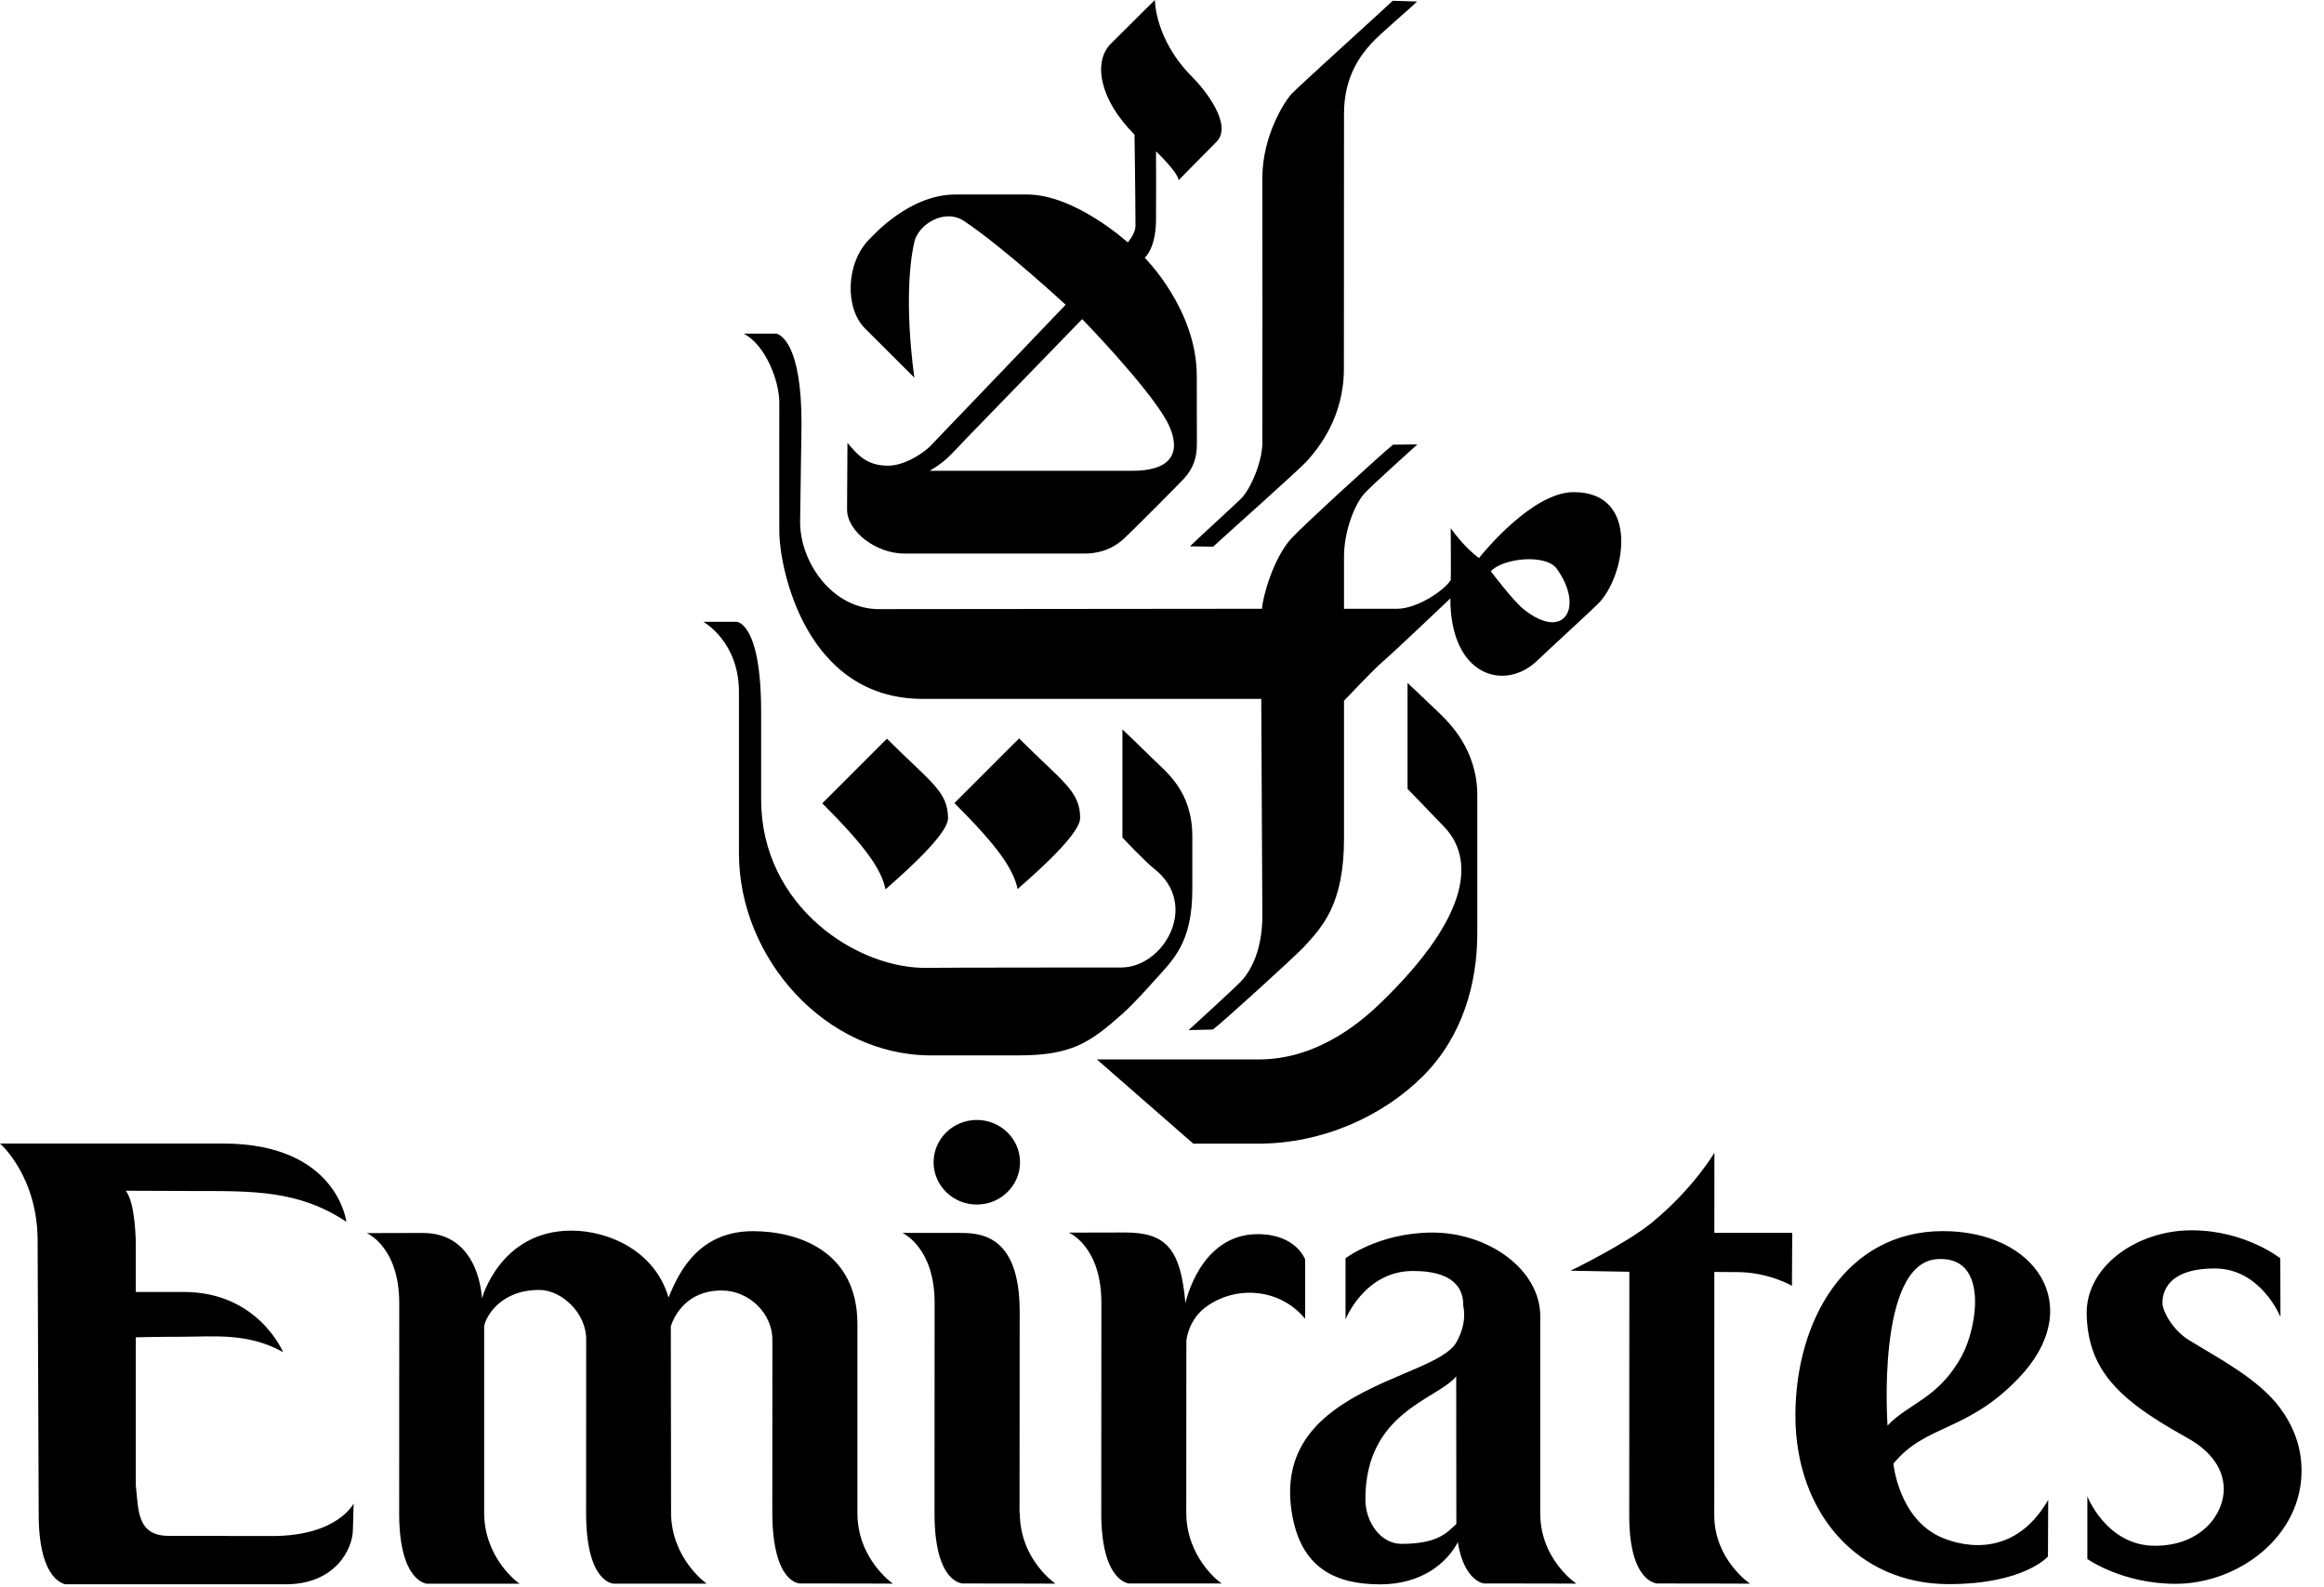 <svg width="82" height="56" viewBox="0 0 82 56" fill="none" xmlns="http://www.w3.org/2000/svg">
<path fill-rule="evenodd" clip-rule="evenodd" d="M45.581 3.302C45.35 3.541 44.541 4.766 44.541 6.283C44.541 6.646 44.547 15.342 44.541 15.654C44.528 16.316 44.124 17.258 43.791 17.59C43.556 17.825 42.114 19.137 41.986 19.274L42.804 19.287C43.07 19.032 45.848 16.57 46.139 16.239C46.517 15.809 47.418 14.721 47.418 13.011L47.422 4.007C47.422 2.656 48.052 1.906 48.376 1.544C48.709 1.173 49.804 0.26 49.998 0.053L49.14 0.028C48.932 0.235 45.866 3.003 45.581 3.302ZM38.703 37.377L42.104 40.349H44.382C46.698 40.349 48.815 39.358 50.212 37.962C51.61 36.563 52.125 34.686 52.125 32.93V28.058C52.125 26.421 51.096 25.469 50.811 25.183C50.654 25.028 49.664 24.094 49.664 24.094V27.831C49.664 27.831 50.756 28.959 50.971 29.187C51.98 30.259 51.969 32.211 48.775 35.325C48.215 35.87 46.619 37.377 44.422 37.377H38.703Z" fill="black"/>
<path fill-rule="evenodd" clip-rule="evenodd" d="M48.164 17.386C47.785 17.787 47.422 18.768 47.422 19.632V21.477H49.292C50.019 21.477 50.979 20.814 51.187 20.464C51.2 20.438 51.187 18.635 51.187 18.635C51.187 18.635 51.667 19.323 52.186 19.686C52.381 19.439 54.084 17.375 55.51 17.363C57.89 17.343 57.352 20.347 56.38 21.308C56.065 21.618 54.658 22.908 54.224 23.321C53.099 24.392 51.174 23.879 51.174 21.113C51.174 21.113 49.108 23.075 48.799 23.334C48.487 23.594 47.422 24.723 47.422 24.723V29.583C47.422 31.913 46.655 32.695 46.019 33.396C45.772 33.668 43.148 36.063 42.796 36.322L41.939 36.342C41.939 36.342 43.475 34.945 43.783 34.626C44.133 34.262 44.541 33.524 44.541 32.294C44.541 31.983 44.502 24.657 44.502 24.657H32.563C28.411 24.657 27.523 20.049 27.497 18.816C27.491 18.453 27.497 14.772 27.497 14.201C27.497 13.444 27.013 12.166 26.239 11.771H27.41C27.545 11.828 28.281 12.125 28.281 14.95C28.281 14.95 28.231 18.238 28.231 18.414C28.231 19.846 29.37 21.49 31.016 21.49L44.529 21.477C44.542 21.113 44.904 19.735 45.553 19.006C45.923 18.595 48.82 15.944 49.152 15.688L50.01 15.679C49.879 15.798 48.477 17.055 48.164 17.386ZM52.601 20.153C52.601 20.153 53.383 21.192 53.756 21.49C55.212 22.658 55.902 21.404 54.926 20.062C54.539 19.534 53.042 19.686 52.601 20.153Z" fill="black"/>
<path fill-rule="evenodd" clip-rule="evenodd" d="M38.112 28.859C38.112 29.512 36.028 31.243 35.906 31.365C35.755 30.663 35.23 29.886 33.676 28.332L35.957 26.051C37.485 27.581 38.112 27.907 38.112 28.859ZM42.068 2.716C42.525 3.173 43.51 4.414 42.919 5.006C42.397 5.528 41.588 6.356 41.588 6.356C41.547 6.058 40.789 5.339 40.789 5.339C40.789 5.339 40.796 7.542 40.789 7.814C40.763 8.809 40.389 9.092 40.389 9.092C40.389 9.092 42.227 10.916 42.227 13.258C42.227 14.394 42.231 15.438 42.231 15.664C42.231 16.144 42.11 16.516 41.776 16.884C41.611 17.067 39.907 18.778 39.648 19.012C39.154 19.456 38.636 19.53 38.246 19.53H31.912C30.914 19.53 29.888 18.752 29.888 17.973C29.888 17.779 29.901 15.624 29.901 15.624C30.226 16.001 30.556 16.441 31.354 16.429C31.978 16.419 32.633 15.93 32.808 15.755C32.989 15.571 37.6 10.752 37.6 10.752C37.6 10.752 35.44 8.75 34.018 7.799C33.324 7.334 32.402 7.921 32.263 8.532C31.827 10.45 32.263 13.325 32.263 13.325L30.514 11.581C29.811 10.875 29.836 9.279 30.675 8.44C30.808 8.307 32.086 6.862 33.71 6.862H36.239C37.935 6.862 39.791 8.552 39.791 8.552C39.791 8.552 40.064 8.253 40.064 7.965C40.064 7.095 40.031 4.75 40.031 4.75C38.755 3.473 38.581 2.156 39.193 1.544C40.335 0.402 40.75 0 40.75 0C40.75 0 40.736 1.385 42.068 2.716ZM34.121 15.443C33.496 16.096 33.388 16.26 32.804 16.61H39.938C41.871 16.61 41.486 15.41 41.14 14.805C40.429 13.564 38.184 11.258 38.184 11.258C38.184 11.258 34.251 15.305 34.121 15.443Z" fill="black"/>
<path fill-rule="evenodd" clip-rule="evenodd" d="M25.986 21.936H24.815C24.815 21.936 26.073 22.627 26.073 24.41V30.104C26.073 33.809 29.129 37.234 32.842 37.234H35.944C37.806 37.234 38.459 36.783 39.585 35.785C39.997 35.418 40.534 34.816 40.73 34.597C41.38 33.871 42.07 33.283 42.07 31.375V29.512C42.07 27.901 41.137 27.231 40.686 26.78C40.398 26.491 39.604 25.733 39.604 25.733V29.55C39.604 29.55 40.386 30.383 40.73 30.654C42.341 31.925 41.059 34.133 39.565 34.133C39.267 34.133 33.169 34.135 32.754 34.146C30.246 34.208 26.856 31.971 26.856 28.209V25.116C26.856 21.936 25.986 21.936 25.986 21.936Z" fill="black"/>
<path fill-rule="evenodd" clip-rule="evenodd" d="M33.45 28.869C33.45 29.52 31.366 31.254 31.245 31.376C31.096 30.673 30.568 29.897 29.014 28.342L31.295 26.061C32.825 27.591 33.45 27.915 33.45 28.869ZM9.604 54.191C9.232 54.191 6.365 54.186 5.956 54.186C4.805 54.186 4.893 53.231 4.792 52.414V47.18C4.792 47.18 5.591 47.16 6.495 47.16C7.506 47.16 8.765 47.011 9.989 47.704C9.989 47.704 9.109 45.581 6.489 45.581H4.792V43.903C4.792 43.903 4.792 42.442 4.435 42.01C4.435 42.01 6.692 42.019 6.845 42.019C8.932 42.02 10.544 41.988 12.221 43.105C12.221 43.105 11.9 40.344 7.871 40.344H0C0 40.344 1.366 41.514 1.328 43.895L1.366 53.434C1.366 55.828 2.325 55.894 2.325 55.894H10.082C11.84 55.894 12.452 54.637 12.452 53.956L12.478 53.041C12.478 53.041 11.92 54.191 9.604 54.191ZM30.253 53.384V46.713C30.253 44.124 28.138 43.436 26.563 43.436C24.477 43.436 23.853 45.178 23.587 45.776C23.121 44.152 21.496 43.417 20.162 43.417C17.643 43.417 17.004 45.815 17.004 45.815C17.004 45.815 16.944 43.499 14.921 43.499L12.939 43.504C12.939 43.504 14.087 43.976 14.087 45.977L14.084 53.386C14.084 55.832 15.071 55.874 15.071 55.874H18.337C18.253 55.832 17.083 54.95 17.083 53.365V46.793C17.124 46.501 17.617 45.509 19.026 45.509C19.825 45.509 20.702 46.341 20.683 47.277L20.68 53.383C20.68 55.864 21.653 55.871 21.653 55.871H24.933C24.933 55.871 23.678 54.989 23.678 53.362L23.669 46.788C23.792 46.422 24.223 45.529 25.461 45.529C26.447 45.529 27.273 46.361 27.253 47.297C27.253 47.297 27.247 52.871 27.25 53.389C27.265 55.886 28.224 55.864 28.224 55.864C29.932 55.864 31.503 55.871 31.503 55.871C31.503 55.871 30.253 55.007 30.253 53.384ZM35.984 53.382C35.984 55.026 37.243 55.872 37.243 55.872C37.243 55.872 35.683 55.865 33.976 55.865C33.976 55.865 32.974 55.88 32.974 53.401V53.389L32.977 45.96C32.977 44.001 31.842 43.498 31.842 43.498H33.824C34.523 43.498 35.978 43.498 35.978 46.269L35.973 53.37L35.984 53.382ZM46.05 44.431C46.05 44.431 45.735 43.541 44.378 43.541C42.326 43.541 41.826 45.979 41.826 45.979C41.659 44.052 41.142 43.482 39.694 43.482L37.712 43.487C37.712 43.487 38.861 43.958 38.861 45.96L38.857 53.378C38.857 55.826 39.843 55.866 39.843 55.866H43.11C43.026 55.826 41.856 54.943 41.856 53.358L41.86 47.285C41.946 46.734 42.23 46.31 42.661 46.031C43.738 45.334 45.208 45.499 46.05 46.527V44.431ZM61.295 44.88C62.402 44.88 63.227 45.363 63.227 45.363L63.237 43.496H60.489L60.491 40.666C60.491 40.666 59.769 41.914 58.292 43.128C57.364 43.89 55.415 44.831 55.415 44.831L57.49 44.868L57.486 53.477C57.486 55.865 58.484 55.865 58.484 55.865C60.277 55.865 61.748 55.872 61.748 55.872C61.748 55.872 60.486 55.026 60.486 53.456L60.489 44.875C61.35 44.878 60.757 44.88 61.295 44.88ZM71.23 48.617C69.397 50.534 67.958 50.234 66.806 51.639C66.806 51.641 66.99 53.543 68.447 54.215C68.944 54.445 70.962 55.173 72.269 52.917L72.26 54.914C72.26 54.914 71.421 55.888 68.757 55.888C65.547 55.888 63.349 53.364 63.349 49.941C63.349 46.576 65.141 43.451 68.525 43.434C71.842 43.417 73.638 46.097 71.23 48.617ZM69.223 47.832C69.766 46.83 70.193 44.284 68.339 44.423C66.191 44.585 66.6 50.296 66.6 50.296C67.318 49.515 68.396 49.356 69.223 47.832ZM34.466 42.497C35.308 42.497 35.991 41.828 35.991 41.005C35.991 40.181 35.308 39.512 34.466 39.512C33.624 39.512 32.941 40.181 32.941 41.005C32.941 41.828 33.624 42.497 34.466 42.497ZM49.454 54.468C48.709 54.468 48.176 53.693 48.176 52.898C48.176 49.809 50.705 49.383 51.381 48.559L51.386 53.766C51.087 54.031 50.784 54.468 49.454 54.468ZM51.381 47.366C50.62 48.698 44.708 48.98 45.614 53.553C45.973 55.367 47.181 55.896 48.701 55.896C50.177 55.896 51.065 55.125 51.437 54.408C51.657 55.785 52.352 55.864 52.352 55.864C54.061 55.864 55.62 55.871 55.62 55.871C55.62 55.871 54.347 55.026 54.347 53.394V46.442C54.347 44.779 52.504 43.485 50.544 43.485C48.66 43.485 47.476 44.392 47.476 44.392V46.549C47.476 46.549 48.148 44.84 49.853 44.84C51.516 44.84 51.639 45.668 51.629 46.082C51.629 46.082 51.797 46.641 51.381 47.366ZM78.463 52.511C78.481 53.386 77.698 54.535 76.034 54.535C74.33 54.535 73.65 52.791 73.65 52.791V55.001C73.65 55.001 74.879 55.877 76.762 55.877C78.998 55.877 81.258 54.178 81.207 51.813C81.191 50.981 80.894 50.272 80.44 49.66C79.683 48.647 78.306 47.938 77.24 47.282C76.632 46.908 76.309 46.238 76.302 46.002C76.284 45.588 76.485 44.752 78.149 44.752C79.773 44.752 80.464 46.461 80.464 46.461L80.458 44.392C80.458 44.392 79.215 43.405 77.332 43.405C75.371 43.405 73.593 44.7 73.626 46.362C73.656 47.822 74.272 48.768 75.466 49.659C75.938 50.01 76.501 50.353 77.152 50.715C78.104 51.242 78.45 51.887 78.463 52.511Z" fill="black"/>
</svg>
